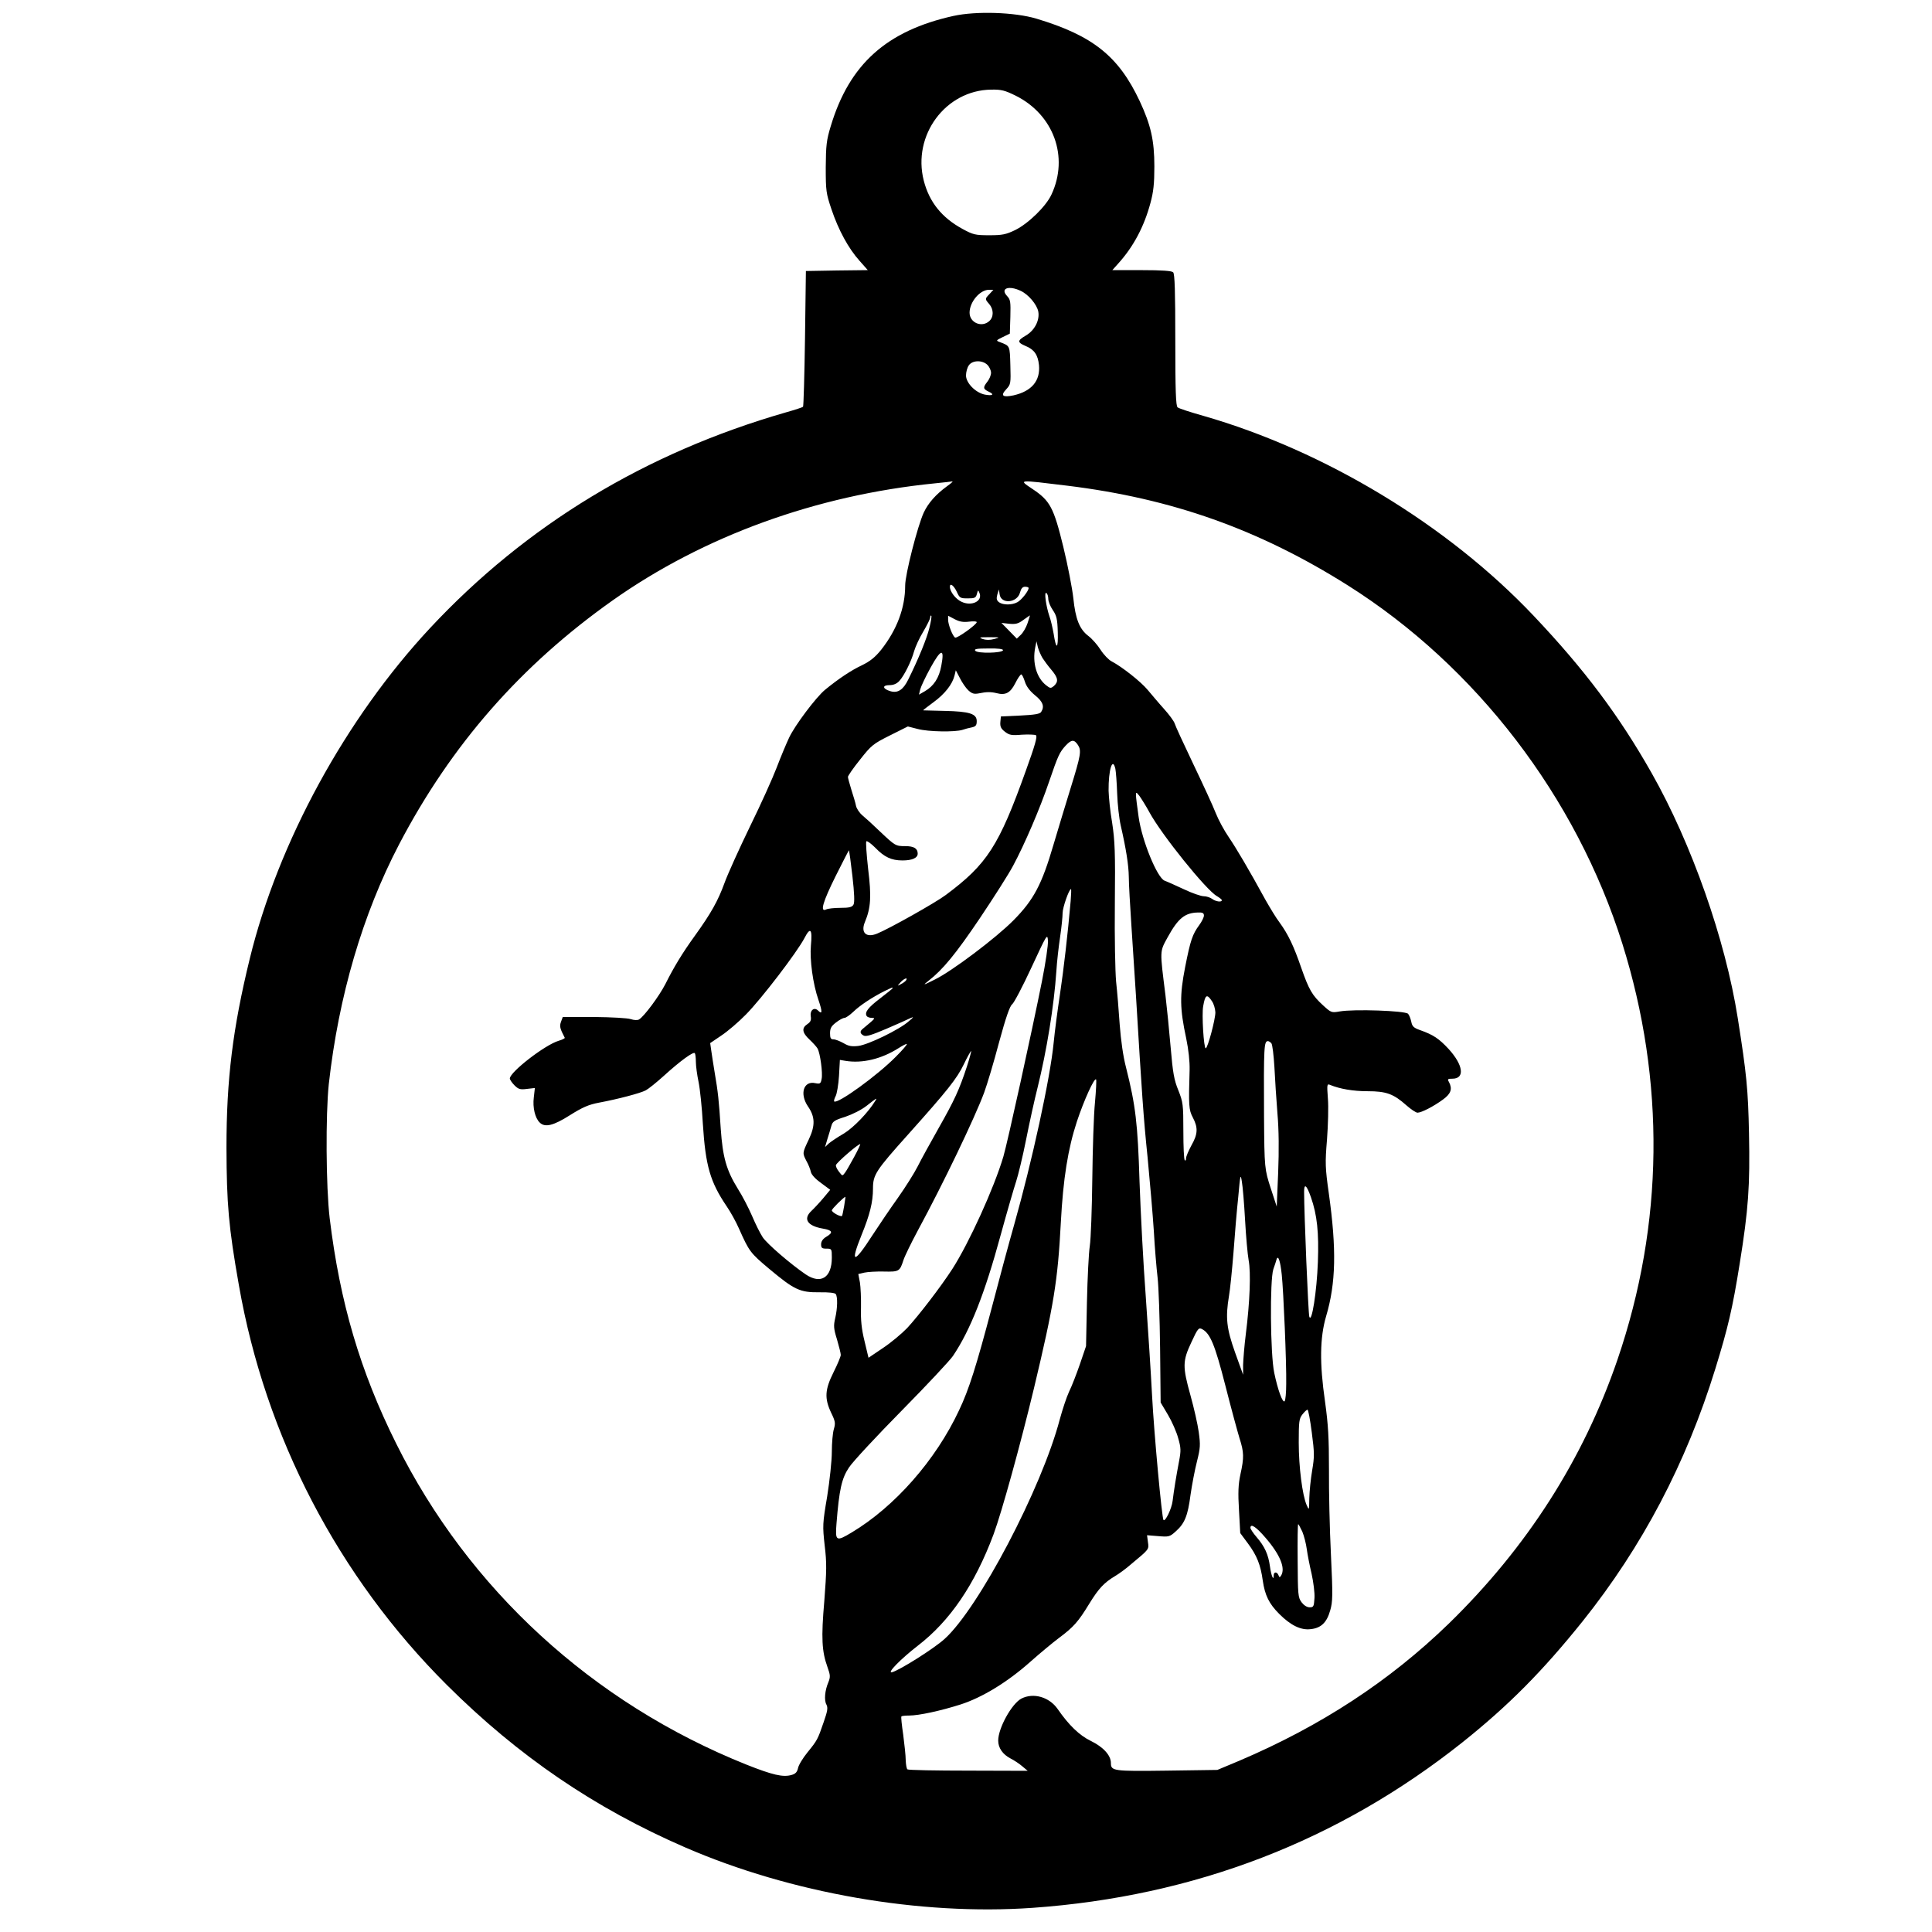 <?xml version="1.0" encoding="UTF-8" standalone="yes"?>
<svg version="1.0" xmlns="http://www.w3.org/2000/svg" width="100mm" height="100mm" viewBox="0 0 1080 1080" preserveAspectRatio="xMidYMid meet">
  <g transform="translate(0,1080) scale(0.1,-0.1)" fill="#000000" stroke="none">
    <path d="M5330 10711 c-374 -83 -582 -270 -686 -616 -24 -79 -27 -107 -28
-230 0 -132 2 -146 32 -235 39 -116 95 -219 157 -288 l46 -52 -173 -2 -173 -3
-5 -377 c-3 -207 -8 -379 -11 -382 -3 -3 -45 -17 -95 -31 -786 -226 -1452
-630 -1989 -1205 -472 -506 -850 -1198 -1009 -1850 -95 -389 -130 -674 -130
-1055 1 -315 12 -444 69 -767 148 -849 556 -1632 1164 -2238 399 -397 826
-688 1331 -907 590 -256 1313 -382 1941 -338 906 64 1711 374 2405 926 258
206 447 397 671 676 334 418 579 884 742 1412 71 230 96 337 136 587 49 304
58 436 52 729 -5 244 -13 329 -63 645 -69 438 -258 975 -482 1370 -181 319
-373 576 -659 878 -481 508 -1168 923 -1848 1118 -71 20 -136 41 -142 47 -10
7 -13 95 -13 376 0 272 -3 370 -12 379 -8 8 -62 12 -176 12 l-164 0 34 38 c84
93 144 206 179 337 17 62 22 109 22 205 0 146 -20 232 -82 365 -118 251 -262
366 -578 461 -121 36 -336 43 -463 15z m348 -446 c212 -106 298 -342 200 -552
-30 -66 -130 -163 -203 -199 -52 -25 -72 -29 -145 -29 -78 0 -90 3 -149 35
-116 63 -186 150 -217 270 -65 254 122 506 377 509 57 1 76 -4 137 -34z m28
-1091 c43 -20 90 -76 98 -115 9 -49 -20 -106 -70 -135 -48 -28 -48 -38 -1 -58
49 -20 69 -50 75 -107 8 -88 -41 -146 -142 -169 -61 -13 -75 -2 -41 34 25 27
26 32 23 133 -3 112 -2 109 -57 130 -25 9 -24 10 15 29 l39 19 3 94 c2 84 1
96 -19 117 -39 42 10 60 77 28z m-174 -17 c-27 -28 -27 -28 -2 -57 25 -29 26
-72 0 -95 -42 -38 -110 -9 -110 47 0 60 58 128 108 128 l25 0 -21 -23z m-12
-397 c11 -11 20 -31 20 -44 0 -13 -9 -35 -20 -49 -26 -33 -25 -41 6 -56 35
-16 24 -25 -20 -17 -52 10 -106 65 -106 107 0 19 7 45 16 57 20 29 76 30 104
2z m-226 -678 c-63 -46 -105 -94 -130 -147 -35 -76 -104 -346 -104 -408 0
-125 -46 -247 -134 -359 -34 -42 -61 -64 -108 -87 -60 -28 -133 -77 -206 -137
-49 -40 -169 -199 -201 -268 -16 -34 -47 -108 -69 -166 -22 -58 -89 -207 -150
-331 -60 -124 -124 -265 -142 -315 -36 -99 -75 -169 -165 -294 -71 -98 -119
-178 -165 -270 -34 -67 -120 -183 -148 -199 -9 -5 -28 -4 -46 2 -18 6 -106 11
-206 12 l-174 0 -10 -27 c-9 -25 -6 -37 21 -89 2 -3 -13 -11 -34 -17 -77 -23
-273 -175 -273 -211 0 -6 12 -24 26 -38 22 -22 32 -25 70 -20 l44 5 -6 -53
c-7 -56 7 -115 33 -140 29 -29 76 -18 169 41 70 44 104 59 162 70 107 20 232
53 262 69 15 8 60 44 102 82 89 81 163 135 172 126 3 -3 6 -26 6 -49 0 -23 7
-74 15 -112 8 -38 19 -143 24 -234 15 -236 41 -325 133 -461 22 -32 53 -88 69
-125 57 -128 63 -136 169 -225 141 -118 172 -132 280 -131 51 1 88 -3 92 -10
11 -16 10 -78 -3 -134 -10 -43 -9 -59 10 -120 11 -38 21 -77 21 -86 0 -9 -18
-52 -40 -96 -49 -98 -52 -146 -14 -227 24 -49 25 -59 15 -93 -6 -20 -11 -77
-11 -126 0 -49 -12 -161 -26 -249 -26 -153 -26 -164 -14 -274 12 -98 11 -141
-2 -310 -18 -209 -14 -282 18 -371 16 -44 16 -55 5 -83 -20 -46 -25 -102 -11
-126 9 -18 6 -36 -16 -99 -33 -96 -35 -100 -91 -169 -25 -31 -49 -70 -52 -87
-5 -22 -14 -32 -36 -38 -48 -14 -107 0 -253 58 -859 344 -1553 981 -1957 1794
-202 405 -315 791 -372 1260 -21 176 -23 579 -5 750 55 492 189 949 393 1340
292 558 681 1001 1194 1364 508 359 1138 588 1800 654 50 5 94 10 99 11 5 0
-9 -12 -30 -27z m672 3 c586 -72 1071 -244 1568 -557 718 -453 1277 -1183
1535 -2003 241 -769 232 -1567 -27 -2325 -191 -558 -506 -1050 -943 -1476
-331 -321 -714 -572 -1172 -767 l-122 -51 -283 -4 c-300 -4 -312 -2 -312 43 0
42 -42 89 -112 123 -64 31 -123 88 -186 179 -47 67 -135 92 -202 58 -54 -28
-130 -165 -130 -235 0 -41 25 -77 69 -100 20 -10 50 -30 66 -44 l30 -25 -331
1 c-182 0 -336 3 -341 7 -5 3 -9 26 -10 51 0 25 -7 89 -14 143 -8 54 -13 100
-10 102 2 3 22 5 43 5 54 0 175 26 288 62 121 39 262 125 389 238 53 47 125
107 161 134 82 61 108 91 169 191 53 86 83 118 145 155 22 13 63 43 90 67 101
84 99 81 93 123 l-5 38 62 -5 c59 -5 65 -4 98 26 50 44 68 87 83 204 8 56 24
140 36 187 19 76 20 92 10 165 -6 44 -27 136 -46 204 -45 162 -45 192 5 298
36 78 41 83 60 73 45 -24 71 -85 130 -316 32 -126 68 -258 79 -294 25 -78 26
-107 5 -202 -12 -56 -14 -102 -8 -200 l7 -128 43 -58 c50 -67 71 -120 83 -208
12 -82 35 -129 92 -186 64 -64 121 -92 176 -85 58 6 90 37 109 105 14 48 15
83 4 311 -7 141 -12 355 -11 476 0 179 -4 249 -22 380 -31 214 -29 357 6 477
55 185 59 375 15 688 -20 142 -21 168 -10 300 6 80 9 183 5 229 -6 80 -5 84
13 76 54 -22 127 -35 209 -35 105 0 145 -15 217 -79 25 -22 53 -41 62 -41 22
0 90 35 143 74 44 32 53 59 33 97 -10 17 -7 19 19 19 71 0 61 76 -21 166 -54
58 -85 79 -158 105 -37 13 -46 21 -51 48 -4 18 -12 38 -18 44 -17 17 -302 27
-382 13 -46 -8 -48 -7 -93 34 -61 56 -79 87 -122 210 -42 122 -73 187 -121
253 -20 26 -54 83 -78 125 -94 172 -164 290 -206 352 -25 36 -58 97 -73 135
-15 39 -72 162 -126 275 -54 113 -101 215 -104 227 -4 12 -30 48 -59 80 -29
32 -69 80 -91 106 -38 46 -143 129 -202 160 -16 8 -44 37 -62 65 -17 27 -48
62 -68 77 -50 38 -72 95 -84 211 -6 55 -31 184 -56 287 -54 221 -74 258 -173
324 -79 53 -84 52 195 18z m-618 -592 c16 -36 20 -38 62 -38 39 0 45 3 51 25
6 23 7 23 14 6 20 -46 -43 -77 -100 -50 -33 15 -65 57 -65 84 0 23 21 8 38
-27z m402 20 c0 -17 -40 -67 -62 -79 -30 -17 -80 -17 -103 -1 -14 11 -16 20
-10 43 l9 29 4 -27 c7 -57 99 -49 114 10 6 22 14 32 28 32 11 0 20 -3 20 -7z
m110 -61 c0 -14 11 -42 25 -62 21 -31 26 -49 28 -123 3 -97 -9 -102 -23 -10
-6 33 -16 78 -24 99 -19 57 -30 138 -17 129 6 -3 11 -18 11 -33z m-665 -163
c-14 -58 -60 -171 -118 -288 -28 -57 -58 -77 -99 -65 -45 13 -48 34 -6 34 23
0 41 8 55 23 27 29 68 111 83 167 7 24 29 73 51 109 21 36 39 71 39 80 0 8 3
12 6 9 3 -3 -2 -34 -11 -69z m223 36 c23 3 42 2 42 -3 0 -13 -111 -93 -121
-86 -14 8 -39 73 -39 99 l0 23 38 -20 c27 -14 48 -17 80 -13z m326 -9 c-8 -24
-25 -53 -38 -65 l-22 -21 -43 44 -43 44 44 -5 c35 -3 50 0 78 21 19 14 36 25
37 26 1 0 -5 -20 -13 -44z m-186 -88 c-25 -7 -47 -6 -65 0 -24 9 -18 10 37 10
61 0 63 -1 28 -10z m270 -107 c9 -14 31 -44 49 -65 38 -45 41 -66 15 -90 -18
-15 -21 -15 -45 4 -53 42 -77 126 -60 211 l7 34 8 -34 c5 -18 17 -45 26 -60z
m-221 44 c-5 -16 -142 -19 -155 -3 -8 10 6 13 74 13 54 1 83 -3 81 -10z m-345
-86 c-12 -68 -42 -114 -92 -143 l-33 -19 7 29 c4 16 30 71 58 122 59 107 79
110 60 11z m151 -138 c21 -19 32 -22 59 -17 43 9 67 9 100 1 49 -13 76 2 103
55 14 28 29 50 34 50 4 0 13 -18 20 -40 8 -26 26 -51 56 -76 45 -36 55 -63 35
-94 -7 -11 -36 -16 -117 -20 l-108 -5 -3 -31 c-2 -25 3 -37 25 -54 24 -19 37
-22 95 -17 36 2 72 1 79 -3 9 -6 -5 -56 -56 -197 -151 -422 -217 -524 -448
-696 -57 -43 -319 -190 -384 -216 -61 -25 -93 5 -68 65 33 79 37 142 18 296
-9 81 -14 151 -10 155 4 4 27 -13 50 -36 50 -52 90 -71 152 -71 54 0 85 14 85
38 0 29 -21 42 -69 42 -55 0 -57 2 -142 82 -36 35 -80 75 -97 89 -17 14 -34
39 -37 55 -3 16 -15 56 -26 90 -10 33 -19 65 -19 71 0 6 30 50 68 97 63 80 73
88 167 135 l100 50 55 -14 c59 -16 209 -18 250 -5 14 5 37 11 53 14 22 5 27
12 27 35 0 41 -40 54 -180 57 -63 2 -117 3 -119 3 -2 1 24 21 58 46 63 46 105
100 117 149 l7 29 23 -44 c12 -24 33 -55 47 -68z m613 -306 c20 -31 16 -56
-41 -240 -24 -77 -67 -220 -96 -317 -65 -222 -110 -308 -224 -423 -98 -99
-345 -285 -440 -331 -66 -33 -68 -33 -35 -7 81 63 153 151 286 348 78 116 162
248 187 295 64 119 151 321 202 472 50 146 58 163 93 201 32 34 47 34 68 2z
m209 -133 c3 -15 8 -77 10 -138 2 -60 11 -140 20 -179 30 -131 44 -220 45
-286 0 -36 7 -162 15 -280 8 -118 19 -290 25 -384 33 -546 42 -682 65 -904 13
-135 29 -321 35 -413 5 -92 15 -209 21 -260 6 -51 12 -229 14 -396 l3 -302 41
-69 c22 -37 48 -96 57 -130 16 -55 16 -71 5 -129 -16 -84 -29 -164 -36 -222
-5 -43 -41 -118 -51 -107 -9 9 -53 485 -64 697 -6 118 -22 366 -35 550 -14
184 -29 475 -35 645 -10 326 -22 425 -75 636 -17 64 -29 153 -36 243 -5 77
-14 185 -20 239 -5 54 -9 247 -7 435 3 289 0 353 -15 452 -11 63 -19 144 -20
180 -1 116 22 192 38 122z m191 -244 c68 -125 317 -434 376 -467 15 -9 28 -19
28 -23 0 -13 -34 -8 -54 7 -11 8 -32 15 -47 15 -15 0 -65 17 -111 39 -45 21
-94 43 -108 48 -42 17 -127 226 -145 356 -8 56 -15 111 -15 122 0 18 2 18 20
-5 10 -14 36 -55 56 -92z m-1661 -355 c11 -97 13 -148 6 -160 -8 -14 -23 -18
-73 -18 -35 0 -71 -4 -80 -9 -36 -17 -18 43 54 188 40 80 73 144 74 143 1 -1
10 -66 19 -144z m1220 -140 c-16 -183 -39 -383 -60 -523 -13 -85 -29 -206 -35
-269 -19 -197 -121 -665 -221 -1018 -28 -98 -84 -306 -125 -463 -85 -322 -127
-457 -183 -574 -130 -278 -359 -538 -599 -682 -88 -53 -94 -50 -86 49 15 190
29 253 70 314 21 32 154 175 295 318 141 143 269 280 286 305 97 144 178 349
267 677 36 131 75 265 86 298 11 33 37 139 56 235 19 96 48 227 64 290 51 205
92 458 105 650 3 52 13 139 21 192 8 54 14 114 14 134 0 31 36 134 47 134 2 0
1 -30 -2 -67z m745 -81 c0 -10 -12 -34 -26 -53 -38 -52 -49 -83 -79 -235 -31
-159 -30 -231 6 -399 13 -63 20 -128 19 -175 -6 -199 -5 -224 18 -267 30 -57
28 -93 -8 -156 -16 -30 -30 -62 -30 -72 0 -10 -3 -15 -7 -11 -5 4 -8 78 -8
164 0 149 -2 161 -28 227 -24 58 -31 99 -43 240 -8 94 -21 224 -29 291 -32
256 -33 242 13 326 58 105 96 136 170 137 24 1 32 -3 32 -17z m-2197 -168 c-7
-79 11 -214 42 -303 23 -68 22 -84 -2 -60 -21 21 -46 2 -41 -31 4 -23 -1 -33
-19 -45 -33 -22 -29 -48 13 -87 19 -18 39 -40 44 -49 15 -26 30 -138 23 -170
-5 -27 -9 -29 -35 -24 -66 15 -89 -59 -42 -129 41 -59 42 -108 5 -186 -36 -76
-36 -75 -13 -120 11 -19 22 -47 25 -62 4 -16 27 -40 58 -62 l50 -37 -39 -47
c-22 -26 -52 -58 -66 -71 -48 -45 -23 -84 64 -99 54 -9 59 -22 20 -45 -20 -12
-30 -26 -30 -43 0 -20 5 -24 30 -24 29 0 30 -1 30 -50 0 -112 -61 -151 -146
-94 -85 58 -215 170 -240 207 -14 21 -41 75 -60 120 -19 44 -54 112 -79 151
-65 105 -85 178 -96 336 -10 156 -15 205 -34 315 -7 44 -16 99 -19 122 l-6 42
62 42 c35 23 97 76 138 118 86 87 285 347 327 427 33 64 45 52 36 -42z m1292
-197 c-56 -281 -193 -904 -216 -982 -52 -176 -192 -483 -285 -628 -66 -102
-190 -263 -253 -331 -31 -32 -92 -83 -136 -112 l-80 -54 -22 92 c-17 69 -22
118 -20 188 1 52 -2 116 -6 141 l-9 47 34 8 c18 4 67 7 109 6 85 -2 89 1 109
63 7 22 43 96 80 165 143 264 318 629 371 771 17 46 55 173 84 283 38 140 60
202 73 212 10 7 59 100 108 206 86 185 89 191 92 150 2 -23 -13 -124 -33 -225z
m-760 3 c-3 -5 -16 -15 -28 -21 -22 -12 -22 -12 -3 10 19 21 43 30 31 11z
m-75 -44 c0 -2 -32 -28 -70 -57 -68 -52 -88 -78 -75 -99 3 -5 16 -10 28 -10
23 -1 22 -1 -50 -61 -18 -14 -16 -27 5 -38 13 -7 45 3 127 38 61 26 121 53
135 60 20 9 18 5 -10 -18 -51 -46 -228 -132 -283 -138 -36 -4 -54 -1 -82 16
-20 11 -45 21 -56 21 -15 0 -19 7 -19 34 0 28 7 40 33 60 19 15 40 26 48 26 7
0 29 15 49 34 37 36 107 82 175 116 44 21 45 22 45 16z m1785 -73 c10 -14 18
-42 19 -62 0 -40 -43 -201 -54 -201 -11 0 -23 191 -14 236 11 64 21 70 49 27z
m332 -235 c6 -7 13 -67 17 -133 3 -66 11 -183 17 -260 8 -90 9 -207 4 -330
l-8 -190 -33 101 c-35 108 -36 114 -38 404 -2 392 0 420 22 420 5 0 14 -6 19
-12z m-2098 -74 c-103 -105 -328 -268 -346 -251 -2 3 1 16 8 29 7 12 16 64 19
113 l5 90 30 -5 c95 -16 203 10 300 72 22 14 42 24 44 22 3 -3 -24 -34 -60
-70z m396 -56 c-43 -131 -70 -189 -159 -346 -46 -81 -98 -176 -116 -212 -18
-36 -67 -114 -110 -175 -43 -60 -107 -155 -143 -210 -104 -162 -127 -162 -61
1 46 113 64 183 64 260 0 77 15 100 197 303 220 246 272 311 311 392 20 42 39
75 41 74 1 -2 -9 -41 -24 -87z m716 -200 c-7 -68 -13 -260 -15 -428 -2 -168
-8 -336 -14 -375 -6 -38 -13 -180 -16 -315 l-5 -245 -34 -100 c-19 -55 -46
-125 -61 -155 -14 -30 -37 -100 -52 -155 -101 -384 -453 -1055 -644 -1227 -58
-53 -253 -176 -294 -186 -31 -7 50 75 144 148 180 138 319 342 424 623 46 124
150 501 226 817 111 465 133 600 150 925 13 246 40 414 90 566 40 120 97 245
107 235 3 -3 0 -61 -6 -128z m-1227 10 c-39 -65 -122 -151 -176 -184 -35 -20
-73 -46 -85 -56 l-21 -20 13 44 c8 23 17 57 22 73 7 26 17 33 78 52 41 14 91
39 120 62 56 44 59 46 49 29z m-119 -315 c-20 -37 -43 -77 -51 -88 -15 -20
-15 -20 -34 5 -11 14 -19 30 -17 37 2 13 129 123 136 117 1 -1 -13 -33 -34
-71z m2185 -353 c5 -91 14 -192 20 -225 13 -68 7 -233 -16 -414 -8 -63 -14
-140 -15 -171 l0 -55 -45 125 c-48 135 -54 194 -34 315 6 33 17 141 25 240 7
99 19 241 27 315 11 125 13 131 20 85 5 -27 13 -124 18 -215z m368 128 c35
-100 45 -198 39 -363 -6 -166 -35 -348 -48 -305 -6 20 -29 580 -29 698 0 49
14 38 38 -30z m-2609 -49 c-5 -28 -10 -53 -12 -56 -8 -7 -57 20 -57 31 0 8 63
71 76 76 1 0 -3 -23 -7 -51z m2446 -384 c10 -94 27 -498 25 -610 0 -49 -4 -93
-9 -98 -11 -11 -38 63 -58 159 -22 104 -25 518 -5 579 8 22 16 47 18 55 9 27
21 -9 29 -85z m168 -883 c15 -115 15 -135 2 -212 -8 -47 -15 -116 -16 -155 -1
-69 -1 -70 -15 -38 -24 56 -44 213 -44 349 0 118 2 134 21 158 11 14 24 26 28
26 4 0 15 -57 24 -128z m-53 -554 c10 -24 21 -68 25 -98 4 -30 16 -92 27 -138
10 -46 18 -106 16 -135 -3 -47 -5 -52 -27 -52 -15 0 -32 11 -45 28 -20 27 -21
42 -22 233 -1 112 0 204 3 204 2 0 12 -19 23 -42z m-205 -35 c82 -95 112 -171
86 -211 -7 -11 -9 -11 -14 2 -8 21 -27 21 -27 -1 0 -34 -14 -1 -21 51 -9 66
-29 111 -75 164 -19 22 -34 45 -34 51 0 27 32 6 85 -56z"/>
  </g>
</svg>